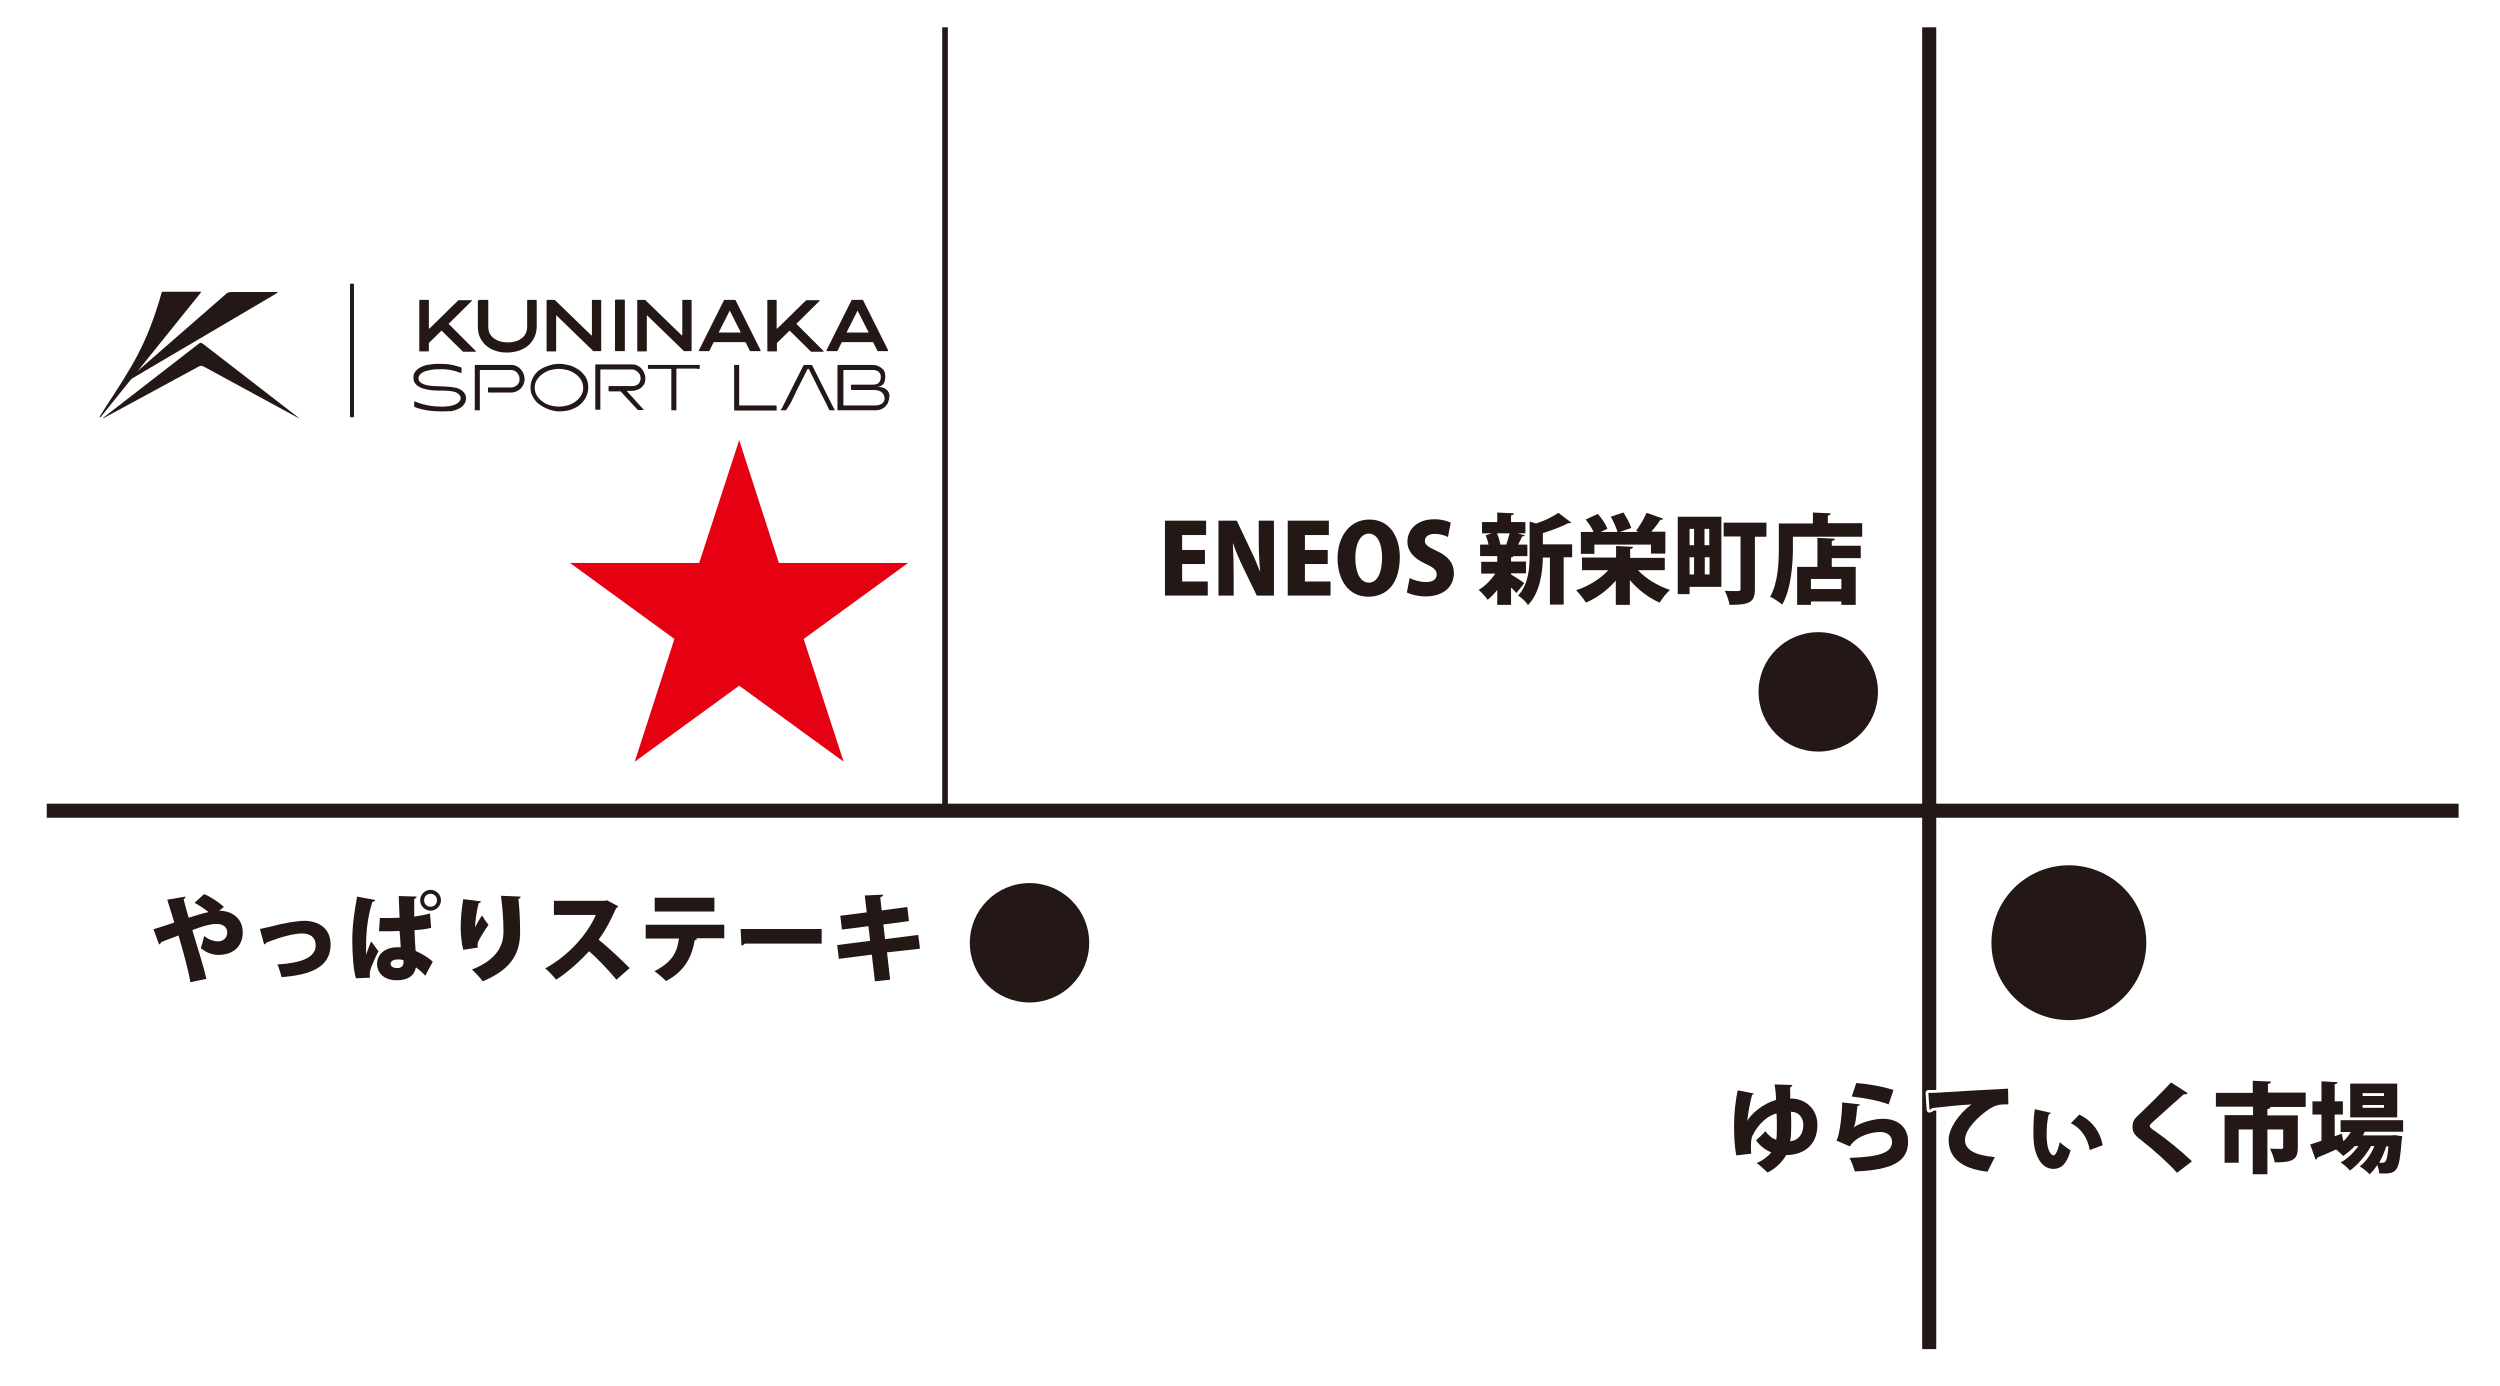 <?xml version="1.0" encoding="utf-8"?>
<!-- Generator: Adobe Illustrator 27.5.0, SVG Export Plug-In . SVG Version: 6.00 Build 0)  -->
<svg version="1.1" id="レイヤー_1" xmlns="http://www.w3.org/2000/svg" xmlns:xlink="http://www.w3.org/1999/xlink" x="0px"
	 y="0px" viewBox="0 0 887.8 492.1" enable-background="new 0 0 887.8 492.1" xml:space="preserve">
<rect fill="#FFFFFF" width="887.8" height="492.1"/>
<line fill="none" stroke="#231815" stroke-width="5" stroke-miterlimit="10" x1="16.6" y1="287.9" x2="873.1" y2="287.9"/>
<line fill="none" stroke="#231815" stroke-width="5" stroke-miterlimit="10" x1="685.1" y1="9.7" x2="685.1" y2="479.1"/>
<line fill="none" stroke="#231815" stroke-width="2" stroke-miterlimit="10" x1="335.6" y1="9.7" x2="335.6" y2="287.9"/>
<ellipse transform="matrix(0.16 -0.987 0.987 0.16 286.682 1006.458)" fill="#231815" cx="734.8" cy="334.8" rx="27.5" ry="27.5"/>
<path fill="#231815" d="M666.9,245.7c0,11.7-9.5,21.2-21.2,21.2c-11.7,0-21.2-9.5-21.2-21.2s9.5-21.2,21.2-21.2
	C657.4,224.5,666.9,234,666.9,245.7z"/>
<path fill="#231815" d="M386.8,334.8c0,11.7-9.5,21.2-21.2,21.2c-11.7,0-21.2-9.5-21.2-21.2c0-11.7,9.5-21.2,21.2-21.2
	C377.3,313.6,386.8,323.1,386.8,334.8z"/>
<g>
	<g>
		<path fill="none" stroke="#FFFFFF" stroke-width="2" stroke-linecap="round" stroke-linejoin="round" stroke-miterlimit="10" d="
			M620.5,398.1c1.3-2.6,5.8-6.3,10.2-7.5c0-1.6-0.2-3.7-0.5-5.5l6.3,0.2c0,0.3-0.3,0.6-0.8,0.8c0,1,0.1,2.8,0,4
			c5-0.1,9.7,3.3,9.7,9.4c0,6.6-4.2,10.6-11.1,10.7c-1.1,2-3.5,4.7-6.6,6.2c-1-1-3-2.8-3.9-3.4c2.1-0.8,4.3-2.5,5.2-3.8
			c-1.9-0.7-4.1-2.3-5.4-4.3c1-0.8,2.4-2.1,3.3-3.2c0.9,1.3,2.6,2.8,3.9,3c0.2-1.3,0.2-3.3,0.2-4.6c0-1.5,0-2.9-0.1-4.7
			c-2.6,0.6-6.2,3.1-8.5,7.8c-0.5,0.9-0.6,2.3-0.6,3.9c0,0.8,0,1.7,0.1,2.6l-5.3,0.6c-0.7-3.5-0.8-7.4-0.8-11.1
			c0-3.9,0.6-8.9,1.3-12l5.7,1.1c0,0.2-0.3,0.4-0.6,0.5C621.7,390.7,620.7,395.2,620.5,398.1L620.5,398.1z M636,394.8
			c0.1,1.9,0.1,4,0.1,5.4c0,1.6-0.1,3.9-0.4,5.1c2.7-0.2,4.7-2.4,4.7-5.8C640.4,397,638.8,394.8,636,394.8z"/>
		<path fill="none" stroke="#FFFFFF" stroke-width="2" stroke-linecap="round" stroke-linejoin="round" stroke-miterlimit="10" d="
			M660.5,392.2c-0.2,0.4-0.4,0.5-0.9,0.6c-0.5,4.7-0.7,6.7-1.4,7.6h0c2.8-1.9,7.4-3.1,10.5-3.1c5,0,8.9,2.8,8.9,8.1
			c0,6.7-4.9,10.1-18.9,10.6c-0.4-1.2-1.1-3.4-1.9-4.8c11.2-0.4,15.1-2,15.1-5.7c0-2-1.5-3.5-4.2-3.5c-2.7,0-8.2,1.1-10.8,5.1
			l-4.8-2.1c0.8-0.5,2-7.4,2.1-13.5L660.5,392.2z M659.2,384.6c3.9,0.3,9.5,1.2,13.2,2.5l-1.7,5.1c-3.4-1.4-9.5-2.4-13.1-2.8
			L659.2,384.6z"/>
		<path fill="none" stroke="#FFFFFF" stroke-width="2" stroke-linecap="round" stroke-linejoin="round" stroke-miterlimit="10" d="
			M684.8,388.1c1.1,0,2.8,0,3.8-0.1c4.4-0.3,18.1-1.1,24.5-1.4l0.1,5.6c-3.3-0.1-4.9,0.2-7.7,2.3c-3.1,2.2-7.7,6.6-7.7,10.3
			c0,3.5,3.5,5.5,10.6,6.1l-2.6,5.2c-9.8-1.1-13.8-5.4-13.8-11.3c0-3.9,3.4-9.1,8.1-12.6c-4.1,0.2-11.4,1-14,1.3
			c-0.1,0.3-0.6,0.5-0.9,0.6L684.8,388.1z"/>
		<path fill="none" stroke="#FFFFFF" stroke-width="2" stroke-linecap="round" stroke-linejoin="round" stroke-miterlimit="10" d="
			M728.3,395.2c0,0.2-0.4,0.4-0.7,0.5c-0.6,1.8-0.8,4.8-0.8,7.3c0,0.7,0,1.4,0.1,2c0.2,3.3,1.3,5.3,2.4,5.3c0.8,0,1.7-2.5,2.2-4.7
			c0.8,0.8,2.8,2.3,3.8,2.9c-1.4,5.2-3.6,6.6-6.1,6.6c-4.8,0-6.8-5.9-7-10c-0.1-1-0.1-2.1-0.1-3.2c0-2.5,0.1-5.3,0.5-8L728.3,395.2z
			 M742.1,408.4c-0.7-4.3-3.2-7.9-6.7-9.5l3-3.1c4,1.9,7.3,5.5,8.3,10.9L742.1,408.4z"/>
		<path fill="none" stroke="#FFFFFF" stroke-width="2" stroke-linecap="round" stroke-linejoin="round" stroke-miterlimit="10" d="
			M773.1,416.5c-2.7-3.1-7.8-7.8-13.1-11.9c-2.2-1.7-2.7-2.7-2.7-4.6c0-1.2,0.3-2.3,1.5-3.4c3.6-3.4,9.9-9.7,12.2-12.2l5.9,3.8
			c-0.4,0.4-0.8,0.5-1.4,0.4c-3,2.7-7.7,6.8-10.5,9.4c-0.8,0.7-1.6,1.4-1.6,1.9c0,0.5,1,1.2,2.2,2c4,2.8,8.8,6.7,12.8,10.5
			L773.1,416.5z"/>
		<path fill="none" stroke="#FFFFFF" stroke-width="2" stroke-linecap="round" stroke-linejoin="round" stroke-miterlimit="10" d="
			M818.8,388.2v4.9h-13.1v0h0.6c0,0.4-0.3,0.6-1.1,0.8v2.2h10.8v11.4c0,4.2-1.6,5.3-8.2,5.3c-0.2-1.4-1-3.6-1.7-4.9
			c1.4,0.1,3.4,0.1,3.9,0.1c0.6,0,0.8-0.1,0.8-0.5v-6.4h-5.6v15.9h-5.2v-15.9h-5v11.8H790V396h10.1v-3h-13.2v-4.9H800v-4.3l6.5,0.3
			c0,0.4-0.3,0.7-1.1,0.8v3.1H818.8z"/>
		<path fill="none" stroke="#FFFFFF" stroke-width="2" stroke-linecap="round" stroke-linejoin="round" stroke-miterlimit="10" d="
			M853.6,401.9h-13.8c-0.2,0.4-0.5,0.9-0.7,1.3h10.3l1-0.1l2.7,0.4c0,0.3-0.1,0.8-0.2,1.2c-0.9,11.9-1.6,12.2-8,12
			c0-0.9-0.3-2-0.7-3c-0.8,1.3-1.8,2.5-2.7,3.3c-0.9-0.9-2.3-2.1-3.5-2.8c2.2-1.6,4-4.3,5.2-7.2h-1.2c-1.8,3.2-4.8,6.8-7.5,8.7
			c-0.8-1-2.2-2.2-3.3-2.9c2.3-1.2,4.6-3.4,6.3-5.8h-1.3c-1.2,1.3-2.6,2.5-4.1,3.5c-0.6-0.6-1.6-1.6-2.5-2.3
			c-2.5,1.1-4.9,2.2-6.7,2.9c0,0.4-0.3,0.6-0.6,0.7l-1.9-5.4c1.1-0.3,2.5-0.8,4-1.3v-9.3h-3.2v-4.7h3.2V384l5.7,0.3
			c0,0.4-0.3,0.6-1,0.7v6.1h2.9v4.7h-2.9v7.7l2.5-0.9l0.6,2.7c1-1,1.9-2.1,2.6-3.3h-3.6v-4.2h22.2V401.9z M851.3,384.8v12h-16.7v-12
			H851.3z M846.6,389.2v-1H839v1H846.6z M846.6,393.4v-1H839v1H846.6z M847.4,407.1c-0.6,1.9-1.5,4-2.5,5.8c0.5,0,1,0,1.2,0
			c0.4,0,0.7-0.1,1-0.4c0.4-0.4,0.8-2,1.1-5.4H847.4z"/>
	</g>
	<g>
		<path fill="#231815" d="M620.5,398.1c1.3-2.6,5.8-6.3,10.2-7.5c0-1.6-0.2-3.7-0.5-5.5l6.3,0.2c0,0.3-0.3,0.6-0.8,0.8
			c0,1,0.1,2.8,0,4c5-0.1,9.7,3.3,9.7,9.4c0,6.6-4.2,10.6-11.1,10.7c-1.1,2-3.5,4.7-6.6,6.2c-1-1-3-2.8-3.9-3.4
			c2.1-0.8,4.3-2.5,5.2-3.8c-1.9-0.7-4.1-2.3-5.4-4.3c1-0.8,2.4-2.1,3.3-3.2c0.9,1.3,2.6,2.8,3.9,3c0.2-1.3,0.2-3.3,0.2-4.6
			c0-1.5,0-2.9-0.1-4.7c-2.6,0.6-6.2,3.1-8.5,7.8c-0.5,0.9-0.6,2.3-0.6,3.9c0,0.8,0,1.7,0.1,2.6l-5.3,0.6c-0.7-3.5-0.8-7.4-0.8-11.1
			c0-3.9,0.6-8.9,1.3-12l5.7,1.1c0,0.2-0.3,0.4-0.6,0.5C621.7,390.7,620.7,395.2,620.5,398.1L620.5,398.1z M636,394.8
			c0.1,1.9,0.1,4,0.1,5.4c0,1.6-0.1,3.9-0.4,5.1c2.7-0.2,4.7-2.4,4.7-5.8C640.4,397,638.8,394.8,636,394.8z"/>
		<path fill="#231815" d="M660.5,392.2c-0.2,0.4-0.4,0.5-0.9,0.6c-0.5,4.7-0.7,6.7-1.4,7.6h0c2.8-1.9,7.4-3.1,10.5-3.1
			c5,0,8.9,2.8,8.9,8.1c0,6.7-4.9,10.1-18.9,10.6c-0.4-1.2-1.1-3.4-1.9-4.8c11.2-0.4,15.1-2,15.1-5.7c0-2-1.5-3.5-4.2-3.5
			c-2.7,0-8.2,1.1-10.8,5.1l-4.8-2.1c0.8-0.5,2-7.4,2.1-13.5L660.5,392.2z M659.2,384.6c3.9,0.3,9.5,1.2,13.2,2.5l-1.7,5.1
			c-3.4-1.4-9.5-2.4-13.1-2.8L659.2,384.6z"/>
		<path fill="#231815" d="M684.8,388.1c1.1,0,2.8,0,3.8-0.1c4.4-0.3,18.1-1.1,24.5-1.4l0.1,5.6c-3.3-0.1-4.9,0.2-7.7,2.3
			c-3.1,2.2-7.7,6.6-7.7,10.3c0,3.5,3.5,5.5,10.6,6.1l-2.6,5.2c-9.8-1.1-13.8-5.4-13.8-11.3c0-3.9,3.4-9.1,8.1-12.6
			c-4.1,0.2-11.4,1-14,1.3c-0.1,0.3-0.6,0.5-0.9,0.6L684.8,388.1z"/>
		<path fill="#231815" d="M728.3,395.2c0,0.2-0.4,0.4-0.7,0.5c-0.6,1.8-0.8,4.8-0.8,7.3c0,0.7,0,1.4,0.1,2c0.2,3.3,1.3,5.3,2.4,5.3
			c0.8,0,1.7-2.5,2.2-4.7c0.8,0.8,2.8,2.3,3.8,2.9c-1.4,5.2-3.6,6.6-6.1,6.6c-4.8,0-6.8-5.9-7-10c-0.1-1-0.1-2.1-0.1-3.2
			c0-2.5,0.1-5.3,0.5-8L728.3,395.2z M742.1,408.4c-0.7-4.3-3.2-7.9-6.7-9.5l3-3.1c4,1.9,7.3,5.5,8.3,10.9L742.1,408.4z"/>
		<path fill="#231815" d="M773.1,416.5c-2.7-3.1-7.8-7.8-13.1-11.9c-2.2-1.7-2.7-2.7-2.7-4.6c0-1.2,0.3-2.3,1.5-3.4
			c3.6-3.4,9.9-9.7,12.2-12.2l5.9,3.8c-0.4,0.4-0.8,0.5-1.4,0.4c-3,2.7-7.7,6.8-10.5,9.4c-0.8,0.7-1.6,1.4-1.6,1.9
			c0,0.5,1,1.2,2.2,2c4,2.8,8.8,6.7,12.8,10.5L773.1,416.5z"/>
		<path fill="#231815" d="M818.8,388.2v4.9h-13.1v0h0.6c0,0.4-0.3,0.6-1.1,0.8v2.2h10.8v11.4c0,4.2-1.6,5.3-8.2,5.3
			c-0.2-1.4-1-3.6-1.7-4.9c1.4,0.1,3.4,0.1,3.9,0.1c0.6,0,0.8-0.1,0.8-0.5v-6.4h-5.6v15.9h-5.2v-15.9h-5v11.8H790V396h10.1v-3h-13.2
			v-4.9H800v-4.3l6.5,0.3c0,0.4-0.3,0.7-1.1,0.8v3.1H818.8z"/>
		<path fill="#231815" d="M853.6,401.9h-13.8c-0.2,0.4-0.5,0.9-0.7,1.3h10.3l1-0.1l2.7,0.4c0,0.3-0.1,0.8-0.2,1.2
			c-0.9,11.9-1.6,12.2-8,12c0-0.9-0.3-2-0.7-3c-0.8,1.3-1.8,2.5-2.7,3.3c-0.9-0.9-2.3-2.1-3.5-2.8c2.2-1.6,4-4.3,5.2-7.2h-1.2
			c-1.8,3.2-4.8,6.8-7.5,8.7c-0.8-1-2.2-2.2-3.3-2.9c2.3-1.2,4.6-3.4,6.3-5.8h-1.3c-1.2,1.3-2.6,2.5-4.1,3.5
			c-0.6-0.6-1.6-1.6-2.5-2.3c-2.5,1.1-4.9,2.2-6.7,2.9c0,0.4-0.3,0.6-0.6,0.7l-1.9-5.4c1.1-0.3,2.5-0.8,4-1.3v-9.3h-3.2v-4.7h3.2
			V384l5.7,0.3c0,0.4-0.3,0.6-1,0.7v6.1h2.9v4.7h-2.9v7.7l2.5-0.9l0.6,2.7c1-1,1.9-2.1,2.6-3.3h-3.6v-4.2h22.2V401.9z M851.3,384.8
			v12h-16.7v-12H851.3z M846.6,389.2v-1H839v1H846.6z M846.6,393.4v-1H839v1H846.6z M847.4,407.1c-0.6,1.9-1.5,4-2.5,5.8
			c0.5,0,1,0,1.2,0c0.4,0,0.7-0.1,1-0.4c0.4-0.4,0.8-2,1.1-5.4H847.4z"/>
	</g>
</g>
<g>
	<g>
		<path fill="none" stroke="#FFFFFF" stroke-linecap="round" stroke-linejoin="round" stroke-miterlimit="10" d="M428.8,211.5h-15.1
			v-26.6h14.6v5.1h-8.5v5.3h8.1v5h-8.1v6.2h9.1V211.5z"/>
		<path fill="none" stroke="#FFFFFF" stroke-linecap="round" stroke-linejoin="round" stroke-miterlimit="10" d="M452.3,211.5h-6
			l-4.7-9.7c-1.2-2.5-2.8-6-3.7-8.8h-0.1c0.2,3.1,0.3,7.2,0.3,11.9v6.6h-5.4v-26.6h6.5l4.5,9.5c1.2,2.4,2.7,5.8,3.7,8.5h0.1
			c-0.3-3.1-0.5-7.3-0.5-11.7v-6.3h5.4V211.5z"/>
		<path fill="none" stroke="#FFFFFF" stroke-linecap="round" stroke-linejoin="round" stroke-miterlimit="10" d="M472.4,211.5h-15.1
			v-26.6h14.6v5.1h-8.5v5.3h8.1v5h-8.1v6.2h9.1V211.5z"/>
		<path fill="none" stroke="#FFFFFF" stroke-linecap="round" stroke-linejoin="round" stroke-miterlimit="10" d="M497.1,197.8
			c0,9.3-4.5,14.1-11.2,14.1c-7.3,0-10.9-6.3-10.9-13.6c0-7.5,4.1-13.8,11.3-13.8C494,184.5,497.1,191.3,497.1,197.8z M481.3,198.1
			c0,5.1,1.7,8.8,4.8,8.8c3.1,0,4.7-3.7,4.7-8.9c0-4.7-1.5-8.5-4.7-8.5C482.9,189.5,481.3,193.5,481.3,198.1z"/>
		<path fill="none" stroke="#FFFFFF" stroke-linecap="round" stroke-linejoin="round" stroke-miterlimit="10" d="M514.2,190.7
			c-1-0.5-2.6-1.1-4.7-1.1c-2.3,0-3.5,1.1-3.5,2.4c0,1.5,1.1,2.2,4.3,3.7c4.2,1.9,6,4.5,6,7.8c0,4.9-3.7,8.3-10.1,8.3
			c-2.7,0-5.3-0.7-6.6-1.4l1-5.1c1.4,0.7,3.7,1.4,5.8,1.4c2.6,0,3.8-1.1,3.8-2.7c0-1.6-1.2-2.5-4-3.8c-4.2-1.9-6.4-4.6-6.4-7.7
			c0-4.5,3.4-8.1,9.6-8.1c2.6,0,4.5,0.6,5.8,1.2L514.2,190.7z"/>
		<path fill="none" stroke="#FFFFFF" stroke-linecap="round" stroke-linejoin="round" stroke-miterlimit="10" d="M536.6,203.7v0.3
			c1.1,0.6,4,2.5,4.7,3.1l-2.8,3.5c-0.5-0.6-1.2-1.3-1.9-2v6.2h-4.9v-5.3c-1.1,1.4-2.3,2.6-3.4,3.5c-0.8-1.1-2.2-2.7-3.2-3.5
			c2.2-1.3,4.4-3.5,5.9-5.8H526v-4.2h5.7v-2h-6.1v-4.1h3c-0.2-1.1-0.6-2.3-1-3.3l2.2-0.7h-3.5v-4h5.4V182l5.9,0.3
			c0,0.4-0.3,0.6-1,0.7v2.4h5.1v4h-2.8l2.6,0.7c-0.1,0.3-0.4,0.4-1,0.4c-0.3,0.9-0.9,1.9-1.4,2.9h3.3v4.1h-4.9
			c-0.1,0.2-0.4,0.4-0.9,0.4v1.5h5.3v4.2H536.6z M534.9,193.4c0.4-1.2,0.9-2.7,1.2-4h-4.5c0.6,1.3,1,2.8,1.2,4H534.9z M558.3,193.3
			v4.6h-3v16.8h-4.9V198h-2.5c-0.1,5.1-0.9,12.3-5.3,16.9c-0.6-1.1-2.4-2.8-3.5-3.4c3.8-4.1,4.1-9.9,4.1-14.5v-11.8l2.3,0.7
			c3-1,6-2.4,7.9-3.8l4.6,3.5c-0.2,0.2-0.7,0.2-1.1,0.2c-2.3,1.2-5.7,2.5-9,3.5v4H558.3z"/>
		<path fill="none" stroke="#FFFFFF" stroke-linecap="round" stroke-linejoin="round" stroke-miterlimit="10" d="M591.1,202.5h-9.4
			c2.8,3,6.9,5.5,11.3,7c-1.2,1.1-2.8,3.1-3.6,4.5c-4-1.7-7.7-4.6-10.6-8v8.8h-5v-8.6c-2.9,3.3-6.6,6.1-10.6,7.8
			c-0.8-1.3-2.4-3.3-3.5-4.4c4.4-1.4,8.7-4.1,11.4-7.1h-9.3V198h12.1v-4.1l6,0.3c0,0.4-0.3,0.6-1,0.8v3.1h12.3V202.5z M566.2,193.5
			v3.2h-4.8v-7.8h4.5c-0.6-1.4-1.7-3.1-2.8-4.4l4.3-2c1.4,1.5,2.9,3.7,3.4,5.3l-2.4,1.1h6c-0.4-1.5-1.4-3.7-2.4-5.4l4.5-1.5
			c1.1,1.7,2.3,3.9,2.8,5.5l-4.1,1.4h6.7l-0.9-0.4c1.3-1.8,2.9-4.3,3.7-6.4l6,2.1c-0.2,0.3-0.6,0.4-1.1,0.4c-0.8,1.3-2,2.9-3.2,4.2
			h5v7.8h-5.1v-3.2H566.2z"/>
		<path fill="none" stroke="#FFFFFF" stroke-linecap="round" stroke-linejoin="round" stroke-miterlimit="10" d="M611.3,183.5v24.9
			H600v2.6h-4.2v-27.5H611.3z M601.5,187.8H600v5.8h1.6V187.8z M600,197.9v6.1h1.6v-6.1H600z M607,193.6v-5.8h-1.7v5.8H607z
			 M605.4,204h1.7v-6.1h-1.7V204z M627.3,185.7v4.9h-4.1v18.7c0,4.7-2.1,5.5-9,5.5c-0.2-1.4-1-3.7-1.7-5c1.1,0.1,2.6,0.1,3.6,0.1
			c1.8,0,2,0,2-0.8v-18.6h-6v-4.9H627.3z"/>
		<path fill="none" stroke="#FFFFFF" stroke-linecap="round" stroke-linejoin="round" stroke-miterlimit="10" d="M649.1,185.8h12.2
			v4.8h-24.6v3.8c0,5.8-0.6,14.8-3.8,20.3c-0.9-0.8-3.2-2.3-4.3-2.8c2.9-5,3.1-12.4,3.1-17.4v-8.6h12.1V182l6.3,0.3
			c0,0.4-0.3,0.6-1,0.8V185.8z M651.6,191.3c0,0.4-0.3,0.7-1.1,0.8v1.7h10.3v4.4h-10.3v3.1h8.5v13.5h-5.1v-1.2h-10.8v1.2h-4.9v-13.5
			h7.2V191L651.6,191.3z M653.9,209.2v-3.6h-10.8v3.6H653.9z"/>
	</g>
	<g>
		<path fill="#231815" d="M428.8,211.5h-15.1v-26.6h14.6v5.1h-8.5v5.3h8.1v5h-8.1v6.2h9.1V211.5z"/>
		<path fill="#231815" d="M452.3,211.5h-6l-4.7-9.7c-1.2-2.5-2.8-6-3.7-8.8h-0.1c0.2,3.1,0.3,7.2,0.3,11.9v6.6h-5.4v-26.6h6.5
			l4.5,9.5c1.2,2.4,2.7,5.8,3.7,8.5h0.1c-0.3-3.1-0.5-7.3-0.5-11.7v-6.3h5.4V211.5z"/>
		<path fill="#231815" d="M472.4,211.5h-15.1v-26.6h14.6v5.1h-8.5v5.3h8.1v5h-8.1v6.2h9.1V211.5z"/>
		<path fill="#231815" d="M497.1,197.8c0,9.3-4.5,14.1-11.2,14.1c-7.3,0-10.9-6.3-10.9-13.6c0-7.5,4.1-13.8,11.3-13.8
			C494,184.5,497.1,191.3,497.1,197.8z M481.3,198.1c0,5.1,1.7,8.8,4.8,8.8c3.1,0,4.7-3.7,4.7-8.9c0-4.7-1.5-8.5-4.7-8.5
			C482.9,189.5,481.3,193.5,481.3,198.1z"/>
		<path fill="#231815" d="M514.2,190.7c-1-0.5-2.6-1.1-4.7-1.1c-2.3,0-3.5,1.1-3.5,2.4c0,1.5,1.1,2.2,4.3,3.7c4.2,1.9,6,4.5,6,7.8
			c0,4.9-3.7,8.3-10.1,8.3c-2.7,0-5.3-0.7-6.6-1.4l1-5.1c1.4,0.7,3.7,1.4,5.8,1.4c2.6,0,3.8-1.1,3.8-2.7c0-1.6-1.2-2.5-4-3.8
			c-4.2-1.9-6.4-4.6-6.4-7.7c0-4.5,3.4-8.1,9.6-8.1c2.6,0,4.5,0.6,5.8,1.2L514.2,190.7z"/>
		<path fill="#231815" d="M536.6,203.7v0.3c1.1,0.6,4,2.5,4.7,3.1l-2.8,3.5c-0.5-0.6-1.2-1.3-1.9-2v6.2h-4.9v-5.3
			c-1.1,1.4-2.3,2.6-3.4,3.5c-0.8-1.1-2.2-2.7-3.2-3.5c2.2-1.3,4.4-3.5,5.9-5.8H526v-4.2h5.7v-2h-6.1v-4.1h3c-0.2-1.1-0.6-2.3-1-3.3
			l2.2-0.7h-3.5v-4h5.4V182l5.9,0.3c0,0.4-0.3,0.6-1,0.7v2.4h5.1v4h-2.8l2.6,0.7c-0.1,0.3-0.4,0.4-1,0.4c-0.3,0.9-0.9,1.9-1.4,2.9
			h3.3v4.1h-4.9c-0.1,0.2-0.4,0.4-0.9,0.4v1.5h5.3v4.2H536.6z M534.9,193.4c0.4-1.2,0.9-2.7,1.2-4h-4.5c0.6,1.3,1,2.8,1.2,4H534.9z
			 M558.3,193.3v4.6h-3v16.8h-4.9V198h-2.5c-0.1,5.1-0.9,12.3-5.3,16.9c-0.6-1.1-2.4-2.8-3.5-3.4c3.8-4.1,4.1-9.9,4.1-14.5v-11.8
			l2.3,0.7c3-1,6-2.4,7.9-3.8l4.6,3.5c-0.2,0.2-0.7,0.2-1.1,0.2c-2.3,1.2-5.7,2.5-9,3.5v4H558.3z"/>
		<path fill="#231815" d="M591.1,202.5h-9.4c2.8,3,6.9,5.5,11.3,7c-1.2,1.1-2.8,3.1-3.6,4.5c-4-1.7-7.7-4.6-10.6-8v8.8h-5v-8.6
			c-2.9,3.3-6.6,6.1-10.6,7.8c-0.8-1.3-2.4-3.3-3.5-4.4c4.4-1.4,8.7-4.1,11.4-7.1h-9.3V198h12.1v-4.1l6,0.3c0,0.4-0.3,0.6-1,0.8v3.1
			h12.3V202.5z M566.2,193.5v3.2h-4.8v-7.8h4.5c-0.6-1.4-1.7-3.1-2.8-4.4l4.3-2c1.4,1.5,2.9,3.7,3.4,5.3l-2.4,1.1h6
			c-0.4-1.5-1.4-3.7-2.4-5.4l4.5-1.5c1.1,1.7,2.3,3.9,2.8,5.5l-4.1,1.4h6.7l-0.9-0.4c1.3-1.8,2.9-4.3,3.7-6.4l6,2.1
			c-0.2,0.3-0.6,0.4-1.1,0.4c-0.8,1.3-2,2.9-3.2,4.2h5v7.8h-5.1v-3.2H566.2z"/>
		<path fill="#231815" d="M611.3,183.5v24.9H600v2.6h-4.2v-27.5H611.3z M601.5,187.8H600v5.8h1.6V187.8z M600,197.9v6.1h1.6v-6.1
			H600z M607,193.6v-5.8h-1.7v5.8H607z M605.4,204h1.7v-6.1h-1.7V204z M627.3,185.7v4.9h-4.1v18.7c0,4.7-2.1,5.5-9,5.5
			c-0.2-1.4-1-3.7-1.7-5c1.1,0.1,2.6,0.1,3.6,0.1c1.8,0,2,0,2-0.8v-18.6h-6v-4.9H627.3z"/>
		<path fill="#231815" d="M649.1,185.8h12.2v4.8h-24.6v3.8c0,5.8-0.6,14.8-3.8,20.3c-0.9-0.8-3.2-2.3-4.3-2.8
			c2.9-5,3.1-12.4,3.1-17.4v-8.6h12.1V182l6.3,0.3c0,0.4-0.3,0.6-1,0.8V185.8z M651.6,191.3c0,0.4-0.3,0.7-1.1,0.8v1.7h10.3v4.4
			h-10.3v3.1h8.5v13.5h-5.1v-1.2h-10.8v1.2h-4.9v-13.5h7.2V191L651.6,191.3z M653.9,209.2v-3.6h-10.8v3.6H653.9z"/>
	</g>
</g>
<g>
	<g>
		<path fill="none" stroke="#FFFFFF" stroke-linecap="round" stroke-linejoin="round" stroke-miterlimit="10" d="M77.8,323.4
			c4.4,0,8.4,2.6,8.4,7.7c0,4.9-3.3,8-8.6,8c-1.7,0-3.9-0.4-6.3-2.4c0.4-1.1,0.9-3,1.2-4.3c1.8,1.4,3.5,1.9,4.8,1.9
			c2.2,0,3.4-1.4,3.4-3.2c0-1.3-0.8-3-3.9-3c-2.2,0-5.1,0.9-8.5,2.2c1.9,6.4,4,12.9,5,17.3l-5.7,1.2c-0.7-4.5-2.6-11-4.2-16.6
			c-2,0.8-4.4,1.6-6.2,2.4c0,0.3-0.3,0.6-0.7,0.8l-2-5.4c1.9-0.6,4.9-1.5,7.4-2.4c-0.9-2.9-1.7-5.5-2.5-8.1l6.5-1.1
			c0,0.4-0.2,0.6-0.7,0.9c0.3,1.3,1,3.9,1.8,6.6c2.8-0.9,5.1-1.6,7.1-2c-1.7-1.3-3.7-2.6-5-3.3l3.4-3.1c2.4,1,5.7,3.2,7,4.6
			L77.8,323.4z"/>
		<path fill="none" stroke="#FFFFFF" stroke-linecap="round" stroke-linejoin="round" stroke-miterlimit="10" d="M92.3,329.9
			c0.9-0.2,2-0.4,3.6-0.8c5.2-1.4,9.9-2.1,12.2-2.1c4.8,0,9.3,2.5,9.3,8.4c0,8-6.9,10.8-17.4,11.6c-0.3-1.1-1-3.6-1.5-4.5
			c8.5-0.5,13.6-2.5,13.6-6.7c0-3.1-2.1-4.3-4.8-4.3c-0.6,0-3.9,0-10.5,2.4c-0.6,0.2-1.4,0.6-2.1,0.8c-0.2,0.3-0.6,0.6-0.9,0.7
			L92.3,329.9z"/>
		<path fill="none" stroke="#FFFFFF" stroke-linecap="round" stroke-linejoin="round" stroke-miterlimit="10" d="M126.4,347.4
			c-0.9-2.8-1.3-8.9-1.3-13.6c0-5.3,0.8-10.2,1.7-15.4l6.4,1.2c-0.1,0.4-0.5,0.7-1,0.7c-2.2,7.4-2.2,12.6-2.2,17.3
			c0,0.6,0,1.1,0,1.4c0.4-1,1.3-3.6,1.8-4.7l2.6,3.5c-0.8,1.4-1.9,4.1-2.7,6c-0.2,0.7-0.4,1.3-0.4,2.1c0,0.4,0,0.8,0.1,1.3
			L126.4,347.4z M134.9,326c0.5,0,1,0,1.4,0c1.3,0,4.1,0,5.6-0.1c-0.1-2.6-0.2-5.1-0.3-7.7l6.4,0.2c-0.1,0.3-0.3,0.7-0.9,0.8v6.3
			c2.2-0.3,4.1-0.7,5.6-1.1l0.4,5.1c-1.5,0.4-3.6,0.7-5.9,0.8c0.1,2.8,0.2,5.2,0.4,7.4c2.3,1,4.4,2.3,6.1,3.8l-2.7,5
			c-0.9-1.1-2.1-2.1-3.3-3c-0.8,4.2-4.6,4.6-6.9,4.6c-4.3,0-6.9-2.5-6.9-5.8c0-3.7,3.3-5.9,6.9-5.9c0.5,0,1,0,1.5,0
			c-0.1-1.7-0.2-3.7-0.4-5.8c-1,0-2,0.1-2.7,0.1h-4.6L134.9,326z M143.3,341c-0.5-0.2-1.3-0.3-1.9-0.3c-1.5,0-2.7,0.5-2.7,1.6
			c0,1,1.1,1.5,2.5,1.5c1.3,0,2.1-0.9,2.1-2C143.3,341.6,143.3,341.3,143.3,341z M152.9,316c2,0,3.7,1.7,3.7,3.7
			c0,2-1.7,3.7-3.7,3.7c-2,0-3.7-1.7-3.7-3.7C149.2,317.6,151,316,152.9,316z M155.2,319.7c0-1.3-1-2.3-2.3-2.3
			c-1.3,0-2.3,1-2.3,2.3s1,2.3,2.3,2.3C154.3,322,155.2,320.9,155.2,319.7z"/>
		<path fill="none" stroke="#FFFFFF" stroke-linecap="round" stroke-linejoin="round" stroke-miterlimit="10" d="M164.5,337.3
			c-0.7-2.7-0.9-5.9-0.9-8c0-2.2,0.2-6,0.9-10l6.3,0.8c-0.1,0.4-0.5,0.6-0.8,0.6c-0.7,2.4-1.3,6.9-1.3,8.7h0
			c0.6-1.4,1.7-3.2,2.5-4.3c0.5,0.9,1.7,2.7,2.3,3.3c-2,2.8-3.5,5.5-3.8,6.3c-0.1,0.4-0.1,0.6-0.1,0.9c0,0.3,0,0.5,0.1,0.9
			L164.5,337.3z M184.9,318.4c0,0.4-0.3,0.7-0.8,0.8c0.3,2.6,0.6,7,0.6,11.6c0,6.7-2,13-13.3,17.7c-0.7-1.1-2.7-3.2-3.8-4.2
			c9.5-3.7,11.2-9.2,11.2-13.4c0-5-0.5-9.8-0.9-12.8L184.9,318.4z"/>
		<path fill="none" stroke="#FFFFFF" stroke-linecap="round" stroke-linejoin="round" stroke-miterlimit="10" d="M219.5,321.8
			c-0.1,0.3-0.4,0.6-0.7,0.7c-2,4.5-3.5,7.4-6.2,11.2c3.2,2.6,8,7,11,10.1l-4.7,4.1c-2.5-3.1-7.1-7.9-9.7-10.1
			c-3.3,3.6-7.5,7.4-11.7,10.1c-0.9-1.1-2.7-3.1-3.9-4c8.1-4.4,14.9-11.9,18-19h-14.9v-5h17.9l0.9-0.2L219.5,321.8z"/>
		<path fill="none" stroke="#FFFFFF" stroke-linecap="round" stroke-linejoin="round" stroke-miterlimit="10" d="M257.2,333.2
			l-10.4,0l0.8,0.2c-0.1,0.2-0.4,0.5-0.9,0.5c-0.9,5.3-3.1,10.8-10.2,14.5c-0.8-0.9-3-2.8-4.1-3.5c6.6-3.4,8.1-7,8.7-11.6h-11.8
			v-4.9h27.9V333.2z M253.7,323.7h-21.2v-4.9h21.2V323.7z"/>
		<path fill="none" stroke="#FFFFFF" stroke-linecap="round" stroke-linejoin="round" stroke-miterlimit="10" d="M263,329.9h28.8
			v5.2h-27.3c-0.2,0.3-0.7,0.6-1.2,0.7L263,329.9z"/>
		<path fill="none" stroke="#FFFFFF" stroke-linecap="round" stroke-linejoin="round" stroke-miterlimit="10" d="M315,338.2l1.1,9.7
			l-5.4,0.6l-1.1-9.5l-11.7,1.5l-0.6-4.9l11.7-1.5l-0.6-5.2l-9.4,1.2l-0.6-4.9l9.4-1.2l-0.7-6l6.5-0.3c0,0.4-0.2,0.7-1,0.9l0.5,4.7
			l9.1-1.2l0.6,5l-9.1,1.2l0.6,5.2l11.8-1.5l0.6,4.9L315,338.2z"/>
	</g>
	<g>
		<path fill="#231815" d="M77.8,323.4c4.4,0,8.4,2.6,8.4,7.7c0,4.9-3.3,8-8.6,8c-1.7,0-3.9-0.4-6.3-2.4c0.4-1.1,0.9-3,1.2-4.3
			c1.8,1.4,3.5,1.9,4.8,1.9c2.2,0,3.4-1.4,3.4-3.2c0-1.3-0.8-3-3.9-3c-2.2,0-5.1,0.9-8.5,2.2c1.9,6.4,4,12.9,5,17.3l-5.7,1.2
			c-0.7-4.5-2.6-11-4.2-16.6c-2,0.8-4.4,1.6-6.2,2.4c0,0.3-0.3,0.6-0.7,0.8l-2-5.4c1.9-0.6,4.9-1.5,7.4-2.4
			c-0.9-2.9-1.7-5.5-2.5-8.1l6.5-1.1c0,0.4-0.2,0.6-0.7,0.9c0.3,1.3,1,3.9,1.8,6.6c2.8-0.9,5.1-1.6,7.1-2c-1.7-1.3-3.7-2.6-5-3.3
			l3.4-3.1c2.4,1,5.7,3.2,7,4.6L77.8,323.4z"/>
		<path fill="#231815" d="M92.3,329.9c0.9-0.2,2-0.4,3.6-0.8c5.2-1.4,9.9-2.1,12.2-2.1c4.8,0,9.3,2.5,9.3,8.4
			c0,8-6.9,10.8-17.4,11.6c-0.3-1.1-1-3.6-1.5-4.5c8.5-0.5,13.6-2.5,13.6-6.7c0-3.1-2.1-4.3-4.8-4.3c-0.6,0-3.9,0-10.5,2.4
			c-0.6,0.2-1.4,0.6-2.1,0.8c-0.2,0.3-0.6,0.6-0.9,0.7L92.3,329.9z"/>
		<path fill="#231815" d="M126.4,347.4c-0.9-2.8-1.3-8.9-1.3-13.6c0-5.3,0.8-10.2,1.7-15.4l6.4,1.2c-0.1,0.4-0.5,0.7-1,0.7
			c-2.2,7.4-2.2,12.6-2.2,17.3c0,0.6,0,1.1,0,1.4c0.4-1,1.3-3.6,1.8-4.7l2.6,3.5c-0.8,1.4-1.9,4.1-2.7,6c-0.2,0.7-0.4,1.3-0.4,2.1
			c0,0.4,0,0.8,0.1,1.3L126.4,347.4z M134.9,326c0.5,0,1,0,1.4,0c1.3,0,4.1,0,5.6-0.1c-0.1-2.6-0.2-5.1-0.3-7.7l6.4,0.2
			c-0.1,0.3-0.3,0.7-0.9,0.8v6.3c2.2-0.3,4.1-0.7,5.6-1.1l0.4,5.1c-1.5,0.4-3.6,0.7-5.9,0.8c0.1,2.8,0.2,5.2,0.4,7.4
			c2.3,1,4.4,2.3,6.1,3.8l-2.7,5c-0.9-1.1-2.1-2.1-3.3-3c-0.8,4.2-4.6,4.6-6.9,4.6c-4.3,0-6.9-2.5-6.9-5.8c0-3.7,3.3-5.9,6.9-5.9
			c0.5,0,1,0,1.5,0c-0.1-1.7-0.2-3.7-0.4-5.8c-1,0-2,0.1-2.7,0.1h-4.6L134.9,326z M143.3,341c-0.5-0.2-1.3-0.3-1.9-0.3
			c-1.5,0-2.7,0.5-2.7,1.6c0,1,1.1,1.5,2.5,1.5c1.3,0,2.1-0.9,2.1-2C143.3,341.6,143.3,341.3,143.3,341z M152.9,316
			c2,0,3.7,1.7,3.7,3.7c0,2-1.7,3.7-3.7,3.7c-2,0-3.7-1.7-3.7-3.7C149.2,317.6,151,316,152.9,316z M155.2,319.7c0-1.3-1-2.3-2.3-2.3
			c-1.3,0-2.3,1-2.3,2.3s1,2.3,2.3,2.3C154.3,322,155.2,320.9,155.2,319.7z"/>
		<path fill="#231815" d="M164.5,337.3c-0.7-2.7-0.9-5.9-0.9-8c0-2.2,0.2-6,0.9-10l6.3,0.8c-0.1,0.4-0.5,0.6-0.8,0.6
			c-0.7,2.4-1.3,6.9-1.3,8.7h0c0.6-1.4,1.7-3.2,2.5-4.3c0.5,0.9,1.7,2.7,2.3,3.3c-2,2.8-3.5,5.5-3.8,6.3c-0.1,0.4-0.1,0.6-0.1,0.9
			c0,0.3,0,0.5,0.1,0.9L164.5,337.3z M184.9,318.4c0,0.4-0.3,0.7-0.8,0.8c0.3,2.6,0.6,7,0.6,11.6c0,6.7-2,13-13.3,17.7
			c-0.7-1.1-2.7-3.2-3.8-4.2c9.5-3.7,11.2-9.2,11.2-13.4c0-5-0.5-9.8-0.9-12.8L184.9,318.4z"/>
		<path fill="#231815" d="M219.5,321.8c-0.1,0.3-0.4,0.6-0.7,0.7c-2,4.5-3.5,7.4-6.2,11.2c3.2,2.6,8,7,11,10.1l-4.7,4.1
			c-2.5-3.1-7.1-7.9-9.7-10.1c-3.3,3.6-7.5,7.4-11.7,10.1c-0.9-1.1-2.7-3.1-3.9-4c8.1-4.4,14.9-11.9,18-19h-14.9v-5h17.9l0.9-0.2
			L219.5,321.8z"/>
		<path fill="#231815" d="M257.2,333.2l-10.4,0l0.8,0.2c-0.1,0.2-0.4,0.5-0.9,0.5c-0.9,5.3-3.1,10.8-10.2,14.5
			c-0.8-0.9-3-2.8-4.1-3.5c6.6-3.4,8.1-7,8.7-11.6h-11.8v-4.9h27.9V333.2z M253.7,323.7h-21.2v-4.9h21.2V323.7z"/>
		<path fill="#231815" d="M263,329.9h28.8v5.2h-27.3c-0.2,0.3-0.7,0.6-1.2,0.7L263,329.9z"/>
		<path fill="#231815" d="M315,338.2l1.1,9.7l-5.4,0.6l-1.1-9.5l-11.7,1.5l-0.6-4.9l11.7-1.5l-0.6-5.2l-9.4,1.2l-0.6-4.9l9.4-1.2
			l-0.7-6l6.5-0.3c0,0.4-0.2,0.7-1,0.9l0.5,4.7l9.1-1.2l0.6,5l-9.1,1.2l0.6,5.2l11.8-1.5l0.6,4.9L315,338.2z"/>
	</g>
</g>
<g>
	<g>
		<g>
			<path fill="#231815" d="M65.5,126.4"/>
		</g>
		<path fill="#231815" d="M44.7,135.4l35.9-31.3c0.6-0.4,1.3-0.4,2.2-0.4l15.7,0c0,0,0.1,0,0.2,0c0,0,0,0.1,0,0.1
			c-0.3,0.2-0.9,0.6-1.2,0.8L43,136.7L44.7,135.4z"/>
		<path fill="#231815" d="M105.5,148.2c0.8,0.5,0.9,0.4,0.1-0.2l-33.4-25.8c-0.8-0.6-1.1-0.6-1.8,0L37.1,148
			c-0.8,0.6-0.7,0.7,0.2,0.2l33.2-18c0.4-0.2,0.8-0.3,1-0.3c0.2,0,0.5,0.1,0.9,0.3L105.5,148.2z"/>
		<path fill="#231815" d="M36,147.8c-0.6,0.7-0.9,0.7-0.4-0.2l1.7-2.7c9.6-14.7,14.9-22.6,20.1-41c0,0,0-0.1,0.1-0.2
			c0.1-0.1,0.2-0.1,0.3-0.1c2,0,11.7,0,13.4,0c0.4,0,0.2,0.2,0.2,0.2L36,147.8z"/>
	</g>
	<g>
		<path fill="#231815" d="M125,148.2c-0.4,0-0.7-0.1-0.7-0.3v-46.9c0-0.2,0.3-0.3,0.7-0.3c0.4,0,0.7,0.1,0.7,0.3V148
			C125.7,148.1,125.4,148.2,125,148.2z"/>
	</g>
	<g>
		<path fill="#231815" d="M220.3,139l-0.7,0l-0.6,0c-1.8,0-2.1,0-2.6,0c-0.3,0-0.3-0.3-0.3-0.4l0-1.2c0-0.3,0.3-0.3,0.3-0.3l2.6,0
			l0.5,0l0.1,0h4.9c0.3,0,0.7,0,1-0.1c0.4-0.1,0.7-0.3,1-0.5c0.3-0.2,0.6-0.5,0.7-0.9c0.2-0.4,0.3-0.8,0.3-1.2
			c0-0.4-0.1-0.8-0.2-1.2c-0.2-0.4-0.4-0.7-0.7-1c-0.3-0.3-0.6-0.5-0.9-0.7c-0.4-0.2-0.8-0.3-1.2-0.3h-11.1c0,0-0.2,0-0.2,0.2v4.7
			v3.6v3.3v0.6c0,1,0,1.8,0,1.8c0,0.1,0,0.1-0.1,0.1c-0.3,0-1.5,0-1.5,0c-0.1,0-0.2-0.1-0.2-0.1c0-0.2,0-0.9,0-1.9v-0.6
			c0,0,0-13.1,0-13.3c0-0.2,0.2-0.2,0.2-0.2h12.8c0.7,0,1.3,0.1,1.9,0.4c0.6,0.3,1.1,0.6,1.5,1.1c0.4,0.5,0.8,1,1,1.6
			c0.2,0.6,0.4,1.2,0.4,1.8c0,0.6-0.1,1.2-0.3,1.8c-0.2,0.5-0.6,1-1,1.4c-0.4,0.4-0.9,0.7-1.5,0.9c-0.6,0.2-1.2,0.4-1.9,0.4l-0.7,0
			l-1,0c-0.1,0-0.1,0-0.1,0.1c0,0.1,0.1,0.2,0.1,0.2l1,1.1l4.8,5.3c0,0,0,0.1,0,0.1c-0.4,0-2,0-2,0c0,0-0.1,0-0.1,0
			c-0.5-0.5-6-6.5-6.1-6.6C220.4,139,220.3,139,220.3,139z"/>
		<path fill="#231815" d="M247.5,131c1,0,0.9,0,0.9,0c0.1,0,0.1-0.1,0.1-0.1l0-1.2c0,0,0-0.1-0.1-0.1c0,0,0.2,0-0.8,0h-0.5
			c-3.4,0-11.8,0-15.3,0c-1,0-1.6,0-1.6,0c-0.1,0-0.1,0.1-0.1,0.1l0,1.2c0,0,0,0.1,0.1,0.1c0,0,0.7,0,1.7,0c2.4,0,6.4,0,6.4,0
			s0.1,0,0.1,0.2c0,0.4,0,14.2,0,14.4c0,0.1,0.1,0.1,0.2,0.1c0,0,1.2,0,1.5,0c0.1,0,0.1-0.1,0.1-0.1c0,0,0-13.8,0-13.8l0-0.7
			c0-0.2,0.1-0.2,0.1-0.2h0.7h6.1H247.5z"/>
		<g>
			<path fill="#231815" d="M148.9,106.7c0-0.1,0.1-0.2,0.2-0.2h3c0.1,0,0.2,0.1,0.2,0.2v9.9c0,0.1,0,0.1,0.1,0.1c0,0,0.1,0,0.1,0
				l10.3-10.1c0,0,0,0,0.1,0h4.6c0.1,0,0.1,0,0.1,0.1c0,0,0,0.1,0,0.1l-8.2,8.1c-0.1,0.1-0.1,0.1,0,0.2l9.6,9.6c0,0,0,0.1,0,0.1
				c0,0.1-0.1,0.1-0.1,0.1h-4.5c0,0,0,0-0.1-0.1l-7.4-7.3c0,0-0.1-0.1-0.1-0.1s-0.1,0-0.1,0.1l-4.4,4.3c0,0,0,0.1,0,0.1v2.7
				c0,0.1-0.1,0.2-0.2,0.2h-3c-0.1,0-0.2-0.1-0.2-0.2V106.7z"/>
			<path fill="#231815" d="M170.3,106.5h2.8c0.1,0,0.2,0,0.2,0.1c0.1,0.1,0.1,0.1,0.1,0.2v9.2c0,1,0.2,1.9,0.6,2.6
				c0.4,0.7,1,1.3,1.6,1.7c0.7,0.4,1.4,0.8,2.2,1c0.8,0.2,1.7,0.3,2.5,0.3c0.8,0,1.7-0.1,2.5-0.3c0.8-0.2,1.6-0.5,2.2-1
				c0.7-0.4,1.2-1,1.6-1.7c0.4-0.7,0.6-1.6,0.6-2.6v-9.2c0-0.2,0.1-0.3,0.3-0.3h2.8c0.2,0,0.3,0.1,0.3,0.3v9.2
				c0,1.4-0.3,2.6-0.8,3.7c-0.5,1.1-1.2,2.1-2.1,2.9c-0.9,0.8-2,1.4-3.3,1.9c-1.3,0.4-2.7,0.7-4.3,0.7c-1.6,0-3-0.2-4.3-0.7
				c-1.3-0.4-2.4-1.1-3.3-1.9c-0.9-0.8-1.6-1.8-2.1-2.9c-0.5-1.1-0.7-2.4-0.7-3.7v-9.2C170,106.6,170.1,106.5,170.3,106.5z"/>
			<path fill="#231815" d="M194.4,106.5h2.5c0.1,0,0.2,0,0.2,0.1l12.9,12.5c0,0,0,0,0.1,0c0.1,0,0.1,0,0.1-0.1l0-12.3
				c0-0.2,0.1-0.2,0.2-0.2h2.9c0.2,0,0.2,0.1,0.2,0.2l0,17.7c0,0.2-0.1,0.3-0.3,0.3h-2.4c-0.1,0-0.1,0-0.2-0.1l-13-12.6
				c0,0-0.1,0-0.1,0c0,0,0,0,0,0.1v12.4c0,0.2-0.1,0.3-0.3,0.3h-2.9c-0.2,0-0.2-0.1-0.2-0.3v-17.7
				C194.2,106.6,194.2,106.5,194.4,106.5z"/>
			<path fill="#231815" d="M218.6,124.7c-0.1,0-0.2-0.1-0.2-0.2v-17.9c0-0.1,0.1-0.2,0.2-0.2h3.1c0.1,0,0.2,0.1,0.2,0.2v17.9
				c0,0.1-0.1,0.2-0.2,0.2H218.6z"/>
			<path fill="#231815" d="M226.5,106.5h2.5c0.1,0,0.2,0,0.2,0.1l12.9,12.5c0,0,0,0,0.1,0c0,0,0.1,0,0.1-0.1l0-12.3
				c0-0.2,0.1-0.2,0.2-0.2h2.9c0.2,0,0.2,0.1,0.2,0.2l0,17.7c0,0.2-0.1,0.3-0.3,0.3H243c-0.1,0-0.1,0-0.2-0.1l-13-12.6
				c0,0-0.1,0-0.1,0c0,0,0,0,0,0.1v12.4c0,0.2-0.1,0.3-0.3,0.3h-2.9c-0.2,0-0.2-0.1-0.2-0.3v-17.7
				C226.2,106.6,226.3,106.5,226.5,106.5z"/>
			<path fill="#231815" d="M248.2,124.4l8.9-17.8c0.1-0.1,0.1-0.1,0.2-0.1h3.7c0.1,0,0.1,0,0.2,0.1l8.9,17.8c0,0.1,0,0.1,0,0.2
				c0,0.1-0.1,0.1-0.2,0.1h-3.4c-0.1,0-0.1,0-0.2-0.1l-1.5-3c0-0.1-0.1-0.1-0.2-0.1h-11.1c-0.1,0-0.1,0-0.1,0.1l-1.5,3
				c-0.1,0.1-0.1,0.1-0.2,0.1h-3.4c-0.1,0-0.1,0-0.2-0.1C248.2,124.6,248.2,124.5,248.2,124.4z M255.4,118.1h7.5
				c0.1,0,0.1,0,0.1-0.1c0,0,0-0.1,0-0.1l-3.8-7.5c0-0.1-0.1-0.1-0.1,0l-3.8,7.5C255.3,118,255.3,118.1,255.4,118.1z"/>
			<path fill="#231815" d="M272.4,106.7c0-0.1,0.1-0.2,0.2-0.2h3c0.1,0,0.2,0.1,0.2,0.2v9.9c0,0.1,0,0.1,0.1,0.1c0,0,0.1,0,0.1,0
				l10.3-10.1c0,0,0,0,0.1,0h4.6c0.1,0,0.1,0,0.1,0.1c0,0,0,0.1,0,0.1l-8.2,8.1c-0.1,0.1-0.1,0.1,0,0.2l9.6,9.6c0,0,0,0.1,0,0.1
				c0,0.1-0.1,0.1-0.1,0.1H288c0,0,0,0-0.1-0.1l-7.4-7.3c0,0-0.1-0.1-0.1-0.1s-0.1,0-0.1,0.1l-4.4,4.3c0,0,0,0.1,0,0.1v2.7
				c0,0.1-0.1,0.2-0.2,0.2h-3c-0.1,0-0.2-0.1-0.2-0.2V106.7z"/>
			<path fill="#231815" d="M293.5,124.4l8.9-17.8c0.1-0.1,0.1-0.1,0.2-0.1h3.7c0.1,0,0.1,0,0.2,0.1l8.9,17.8c0,0.1,0,0.1,0,0.2
				c0,0.1-0.1,0.1-0.2,0.1h-3.4c-0.1,0-0.1,0-0.2-0.1l-1.5-3c0-0.1-0.1-0.1-0.2-0.1H299c-0.1,0-0.1,0-0.1,0.1l-1.5,3
				c0,0.1-0.1,0.1-0.2,0.1h-3.4c-0.1,0-0.1,0-0.2-0.1C293.5,124.6,293.5,124.5,293.5,124.4z M300.8,118.1h7.5c0.1,0,0.1,0,0.1-0.1
				c0,0,0-0.1,0-0.1l-3.8-7.5c0-0.1-0.1-0.1-0.1,0l-3.8,7.5C300.6,118,300.7,118.1,300.8,118.1z"/>
		</g>
		<path fill="#231815" d="M156.8,146.1c-1.4,0-2.7-0.1-3.8-0.2c-1.1-0.1-2.1-0.3-2.9-0.5c-0.8-0.2-1.4-0.4-1.9-0.5
			c-0.2-0.1-0.8-0.3-1-0.4c-0.1,0-0.1-0.1-0.1-0.1c0-0.3,0-1.9,0-1.9c0-0.1,0.1-0.1,0.1,0c0.6,0.3,1.6,0.6,2.5,0.9
			c0.9,0.3,1.9,0.5,3.1,0.7c1.2,0.2,2.5,0.3,4,0.3c2,0,3.5-0.2,4.7-0.7c1.7-0.7,2.1-1.7,2.1-2.4c0-0.3-0.1-0.8-0.7-1.3
			c-0.3-0.3-0.7-0.6-1.3-0.8c-0.6-0.2-1.4-0.3-2.3-0.4c-0.9-0.1-2.2-0.1-3.5-0.1c-1.5,0-2.8-0.1-3.8-0.3c-1-0.2-1.9-0.4-2.5-0.7
			c-0.6-0.3-1.1-0.6-1.5-0.9c-0.3-0.3-0.6-0.7-0.8-1c-0.2-0.3-0.3-0.6-0.3-0.9c0-0.3-0.1-0.6-0.1-0.8c0-1,0.3-1.7,0.8-2.3
			c0.6-0.7,1.3-1.2,2.2-1.6c0.9-0.4,2-0.7,3.2-0.8c1.2-0.2,2.4-0.2,3.6-0.2c1.1,0,2,0.1,2.9,0.2c0.9,0.1,1.7,0.3,2.3,0.5
			c0.7,0.2,1.7,0.5,1.8,0.5c0.3,0.1,0.3,0.4,0.3,0.4l0,1.6c0,0-0.1,0.1-0.2,0.1c-0.8-0.4-3.2-1.1-4.3-1.2c-0.9-0.1-1.8-0.2-2.8-0.2
			c-1.6,0-2.9,0.1-3.8,0.3c-1,0.2-1.8,0.4-2.4,0.7c-0.7,0.3-1.1,0.7-1.4,1.1c-0.2,0.4-0.4,0.8-0.4,1.2c0,0.7,0.4,1.6,2.3,2.2
			c1.7,0.6,4.3,0.5,5.8,0.6c0.4,0,2.5,0.1,3.2,0.2c0.8,0.1,1.7,0.2,2.4,0.4c2,0.7,2.5,1.6,2.8,2.1c0.3,0.5,0.4,1.1,0.4,1.7
			c0,0.1,0,0.3-0.1,0.6c0,0.3-0.2,0.6-0.3,0.9c-0.2,0.3-0.5,0.7-0.8,1.1c-0.4,0.4-0.9,0.7-1.5,1c-0.6,0.3-1.5,0.6-2.4,0.8
			C159.4,146,158.2,146.1,156.8,146.1z"/>
		<path fill="#231815" d="M198.5,146.1c-0.7,0-1.5-0.1-2.2-0.3c-0.8-0.2-1.6-0.4-2.3-0.8c-0.8-0.3-1.5-0.8-2.2-1.2
			c-0.7-0.5-1.3-1-1.8-1.7c-0.5-0.6-0.9-1.3-1.2-2.1c-0.3-0.7-0.4-1.6-0.4-2.4c0-1,0.2-1.9,0.5-2.7c0.3-0.8,0.7-1.5,1.2-2.1
			c0.5-0.6,1.1-1.2,1.8-1.6c0.7-0.5,1.4-0.8,2.2-1.1c0.8-0.3,1.6-0.5,2.3-0.7c0.8-0.1,1.5-0.2,2.2-0.2c1.1,0,2.3,0.2,3.5,0.5
			c1.2,0.3,2.3,0.9,3.4,1.6c1,0.7,1.8,1.6,2.5,2.6c0.6,1,0.9,2.3,0.9,3.7c0,1.3-0.3,2.4-0.8,3.4c-0.5,1-1.2,1.9-2.1,2.7
			c-0.9,0.8-2,1.3-3.3,1.8C201.4,145.9,200,146.1,198.5,146.1z M198.5,131c-1.2,0-2.2,0.2-3.3,0.5c-1,0.3-1.9,0.8-2.7,1.4
			c-0.8,0.6-1.4,1.3-1.9,2.1c-0.5,0.8-0.7,1.7-0.7,2.7c0,0.9,0.2,1.8,0.7,2.7c0.5,0.8,1.1,1.5,1.9,2.1c0.8,0.6,1.7,1.1,2.7,1.4
			c1,0.3,2.1,0.5,3.3,0.5c1.2,0,2.2-0.2,3.3-0.5c1-0.3,1.9-0.8,2.7-1.4c0.8-0.6,1.4-1.3,1.9-2.1c0.5-0.8,0.7-1.7,0.7-2.7
			c0-0.9-0.2-1.8-0.7-2.7c-0.5-0.8-1.1-1.5-1.9-2.1c-0.8-0.6-1.7-1.1-2.7-1.4C200.7,131.2,199.6,131,198.5,131z"/>
		<path fill="#231815" d="M262.6,144c0.2,0,11.4,0,13,0c0.2,0,0.2,0.3,0.2,0.3s0,1.3,0,1.3c0,0.1,0,0.2-0.2,0.2
			c-1.8,0-14.4,0-14.6,0c-0.3,0-0.3-0.3-0.3-0.3s0-15.5,0-15.7c0-0.1,0.1-0.2,0.1-0.2c0.1,0,1.4,0,1.5,0c0.1,0,0.2,0,0.2,0.2
			c0,0.1,0,14,0,14S262.4,144,262.6,144z"/>
		<path fill="#231815" d="M173.4,137.6l4.2,0l3.8,0c0.4,0,0.8-0.1,1.2-0.2c0.4-0.2,0.7-0.4,1-0.6c0.3-0.3,0.5-0.6,0.7-1
			c0.2-0.4,0.2-0.8,0.2-1.2c0-0.4-0.1-0.8-0.2-1.2c-0.2-0.4-0.4-0.7-0.6-1c-0.3-0.3-0.6-0.5-0.9-0.7c-0.4-0.2-0.8-0.3-1.2-0.3h-11.1
			c0,0-0.1,0-0.1,0.2c0,0.4,0,5.1,0,5.1v3.7c0,0,0,1.9,0,3.4c0,1,0,1.8,0,1.8c0,0.1,0,0.1-0.1,0.1c-0.3,0-1.5,0-1.5,0
			c-0.1,0-0.2-0.1-0.2-0.1c0-0.2,0-0.9,0-1.9c0-4.2,0-13.6,0-13.8c0-0.3,0.3-0.3,0.3-0.3h12.7c0.6,0,1.2,0.1,1.8,0.4
			c0.6,0.3,1.1,0.6,1.5,1.1c0.4,0.5,0.8,1,1,1.6c0.2,0.6,0.4,1.3,0.4,2c0,0.7-0.2,1.3-0.4,1.8c-0.3,0.6-0.6,1.1-1,1.5
			c-0.4,0.4-1,0.8-1.5,1c-0.6,0.2-1.2,0.4-1.9,0.4c0,0-1.8,0-3.6,0c-1.8,0-3.8,0-4.3,0c-0.3,0-0.3-0.3-0.3-0.4c0-0.4,0-1,0-1.2
			C173.1,137.6,173.4,137.6,173.4,137.6z"/>
		<path fill="#231815" d="M315.6,139.4c-1-2.1-3.6-2-4-2c-0.1,0-0.1,0-0.1,0c0,0,0,0,0,0c2.2-0.2,2.6-1.7,2.7-2.1
			c0.1-0.4,0.2-1.3,0.2-1.7c0-0.4-0.1-0.9-0.2-1.4c-0.2-0.5-0.4-0.9-0.8-1.2c-0.4-0.4-0.9-0.7-1.5-1c-0.6-0.3-1.4-0.4-2.4-0.4h-11.8
			c0,0-0.3,0-0.3,0.3c0,0.3,0,14.7,0,15.7c0,0.1,0.2,0.1,0.2,0.1h13.2c1,0,1.8-0.2,2.4-0.5c0.6-0.3,1.2-0.7,1.5-1.2
			c0.4-0.5,0.7-0.9,0.8-1.5c0.2-0.5,0.3-1,0.3-1.4C316,140.6,315.8,139.8,315.6,139.4z M314.1,142c-0.1,0.3-0.3,0.7-0.5,1
			c-0.3,0.3-0.6,0.5-1.1,0.7c-0.5,0.2-1.1,0.3-1.8,0.3h-11.1c-0.1,0-0.1,0-0.1-0.1v-4.5v-3.8v-4c0-0.3,0.3-0.2,0.3-0.2H310
			c0.9,0,1.6,0.2,2.1,0.7c0.5,0.5,0.7,1.1,0.7,1.8c0,0.9-0.3,1.6-0.8,2.1c-0.5,0.4-1.2,0.6-2,0.6l-0.1,0l-7.4,0c0,0-0.3,0-0.3,0.3
			c0,0.1,0,0.8,0,1.2c0,0.1,0,0.4,0.3,0.4c0.5,0,3.4,0,5.2,0l0.4,0c1.3,0,2.3,0,2.3,0l0,0c1.2,0,2.1,0.3,2.7,0.8
			c0.7,0.6,1,1.3,1,2.1C314.2,141.5,314.1,141.7,314.1,142z"/>
		<path fill="#231815" d="M279.2,145.6c0,0-0.1,0.1-0.2,0.1c-0.1,0-0.9,0-1.4,0c-0.1,0-0.1,0-0.2,0c-0.3,0-0.1-0.2-0.1-0.2l0.2-0.3
			l0.1-0.1c1.5-3,7.6-15.1,7.7-15.3c0.1-0.2,0.3-0.2,0.4-0.2c0.1,0,1.5,0,2.2,0h0.1c0.1,0,0.3,0,0.4,0.2l0.1,0.1l7.7,15.3l0.2,0.3
			c0,0,0.1,0.2-0.1,0.2c-0.1,0-0.1,0-0.2,0c-0.5,0-1.3,0-1.4,0c-0.1,0-0.2-0.1-0.2-0.1l-0.3-0.6l-0.9-1.9l-1.9-3.7l-4.1-8.2
			c0,0,0-0.2-0.3-0.2s-0.3,0.2-0.3,0.2l-4.2,8.3l0,0.1l-1.7,3.5L279.2,145.6z"/>
	</g>
</g>
<polygon fill="#E50012" points="262.5,156.3 276.6,199.9 322.5,199.9 285.4,226.9 299.6,270.5 262.5,243.5 225.4,270.5 239.5,226.9 
	202.4,199.9 248.3,199.9 "/>
</svg>
